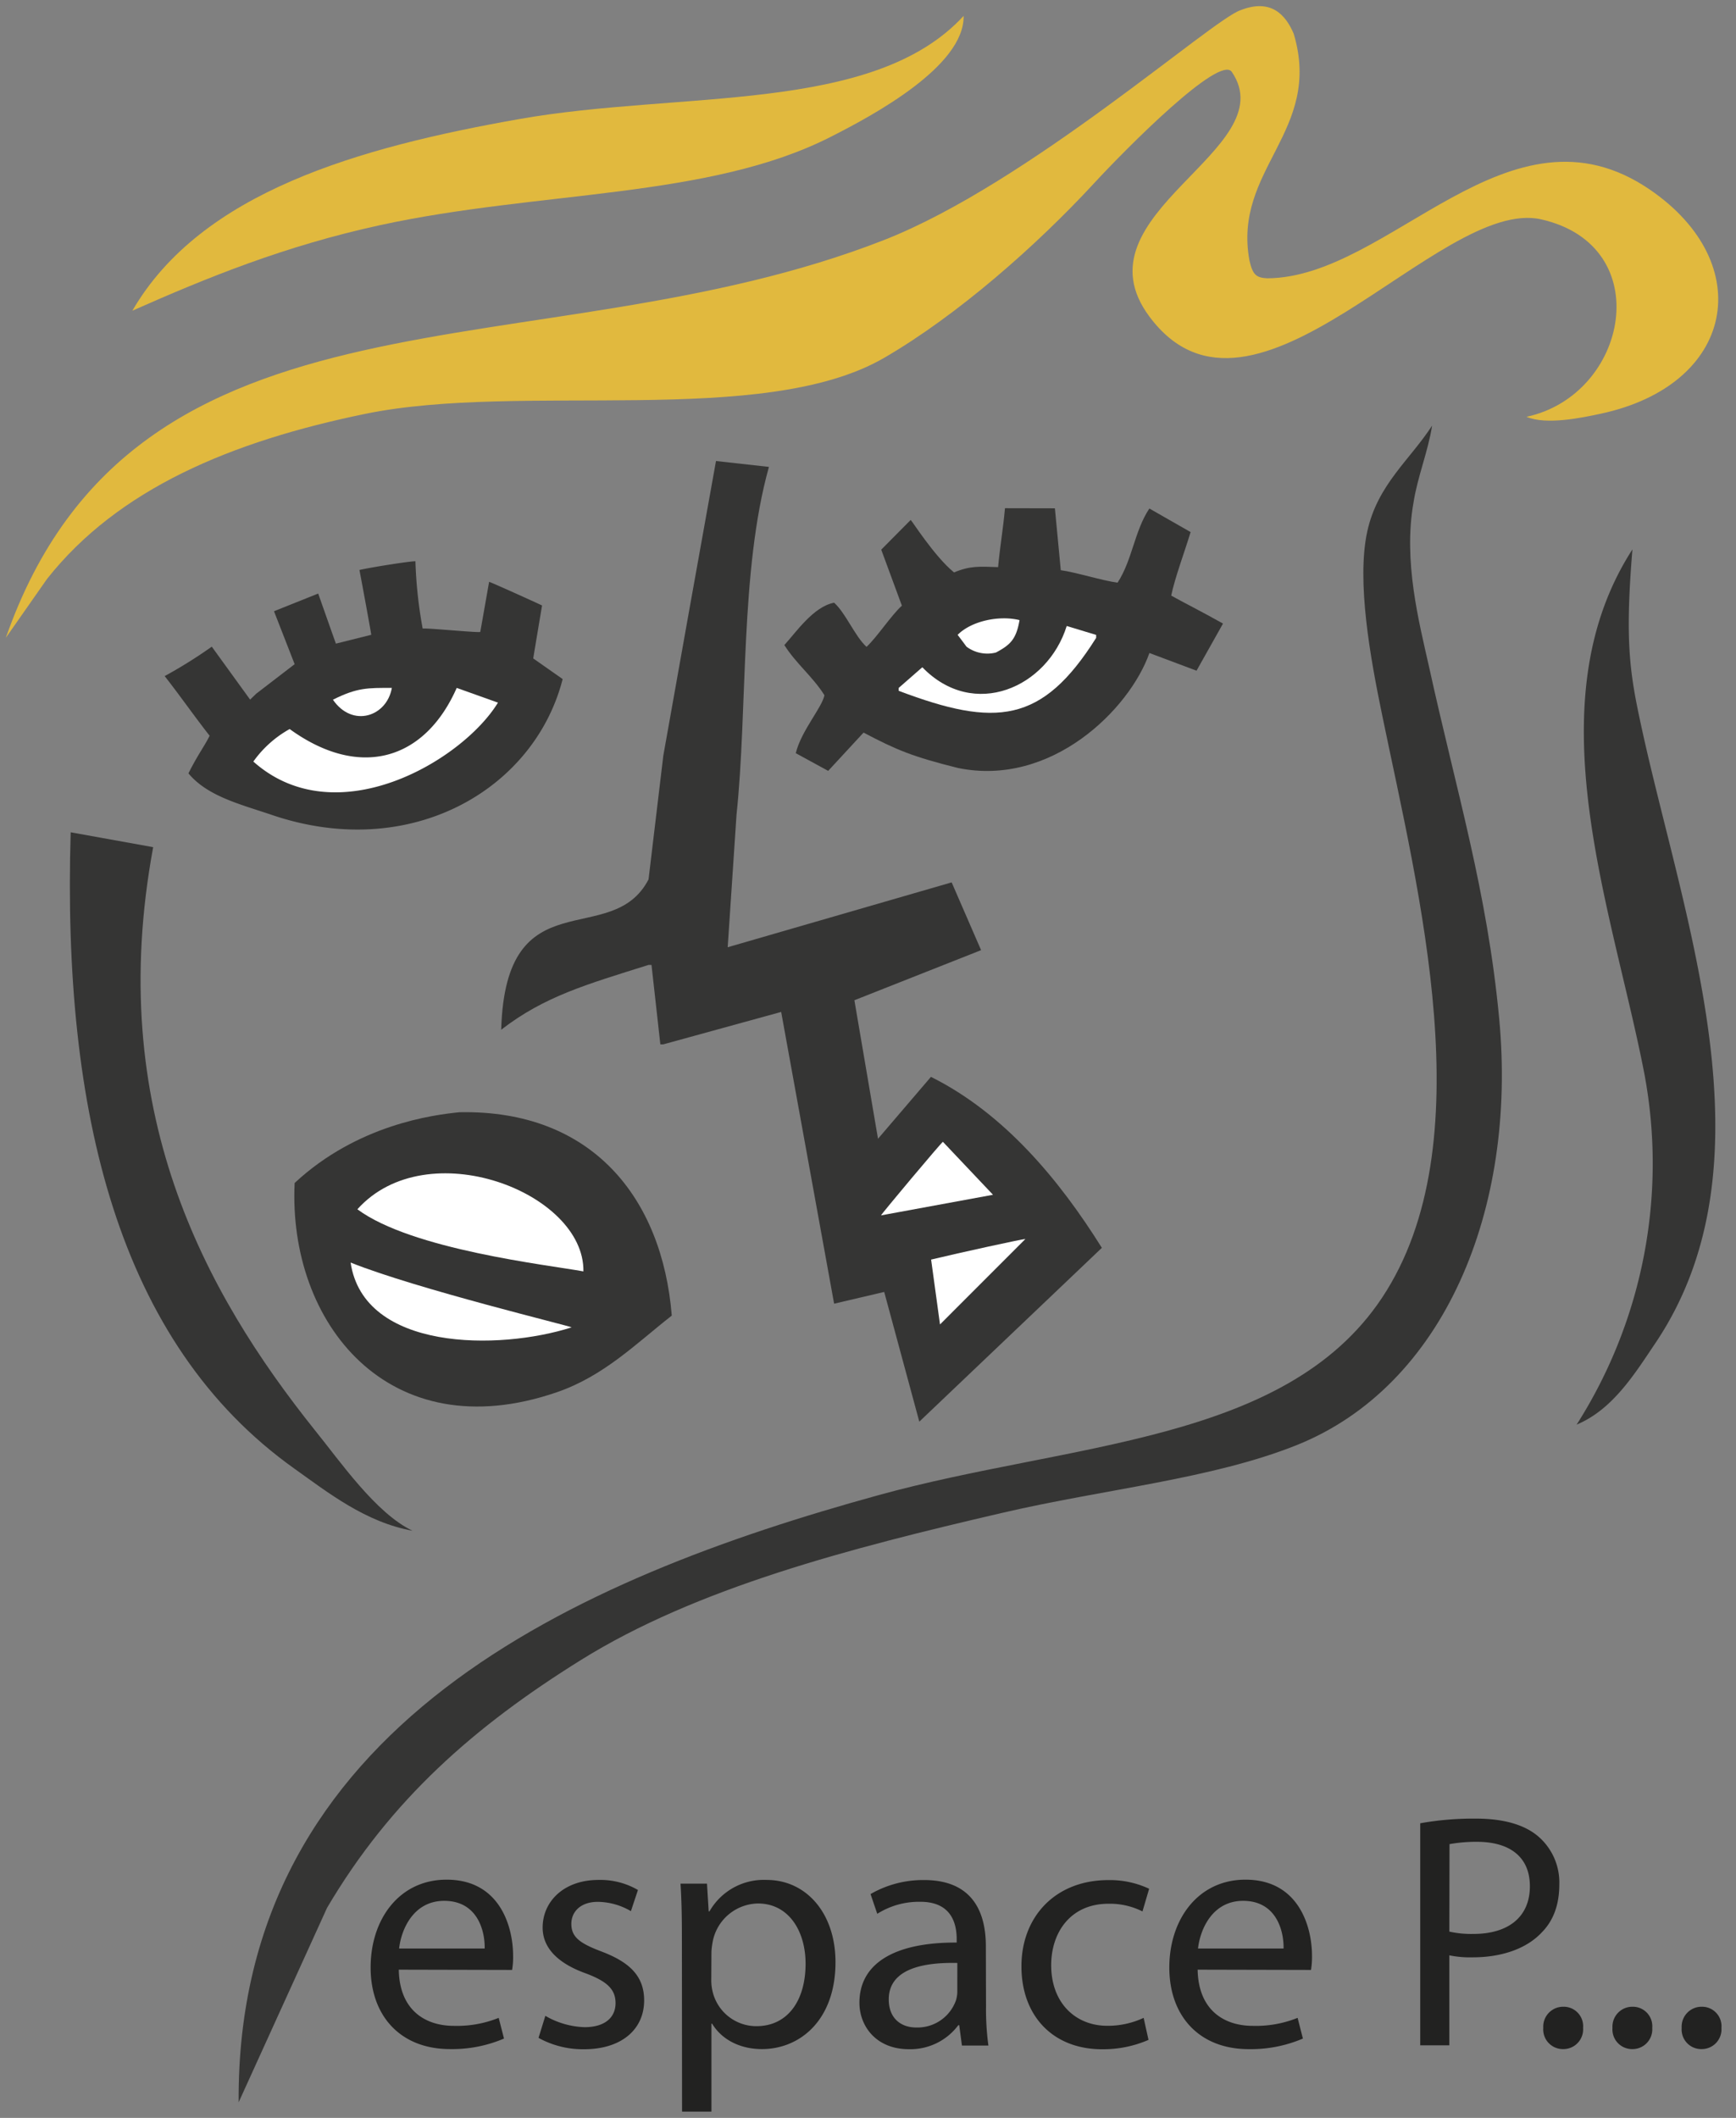 <svg id="Calque_1" data-name="Calque 1" xmlns="http://www.w3.org/2000/svg" viewBox="0 0 327.88 400"><rect x="0" y="0" width="327.88" height="400" fill="#808080" stroke="none"/><defs><style>.cls-1{fill:#e1b93e;}.cls-2{fill:#353534;}.cls-3{fill:#fff;}.cls-4{fill:#222221;}</style></defs><path class="cls-1" d="M1.1,120.46C25.66,50.22,101.44,71,167,45.32c27.18-10.65,62-41.7,67.34-43.41,5.68-2.21,8.45.82,10,4.45,5.54,18.47-11.55,25.55-8.35,42.86.6,2.61,1.23,3.24,3.34,3.34,23.19-.08,45.73-35,72.35-16.7,20.27,13.91,16.12,36.87-9.46,42.3-3.43.73-10.17,2.16-13.91.56,19.23-4.12,24.77-32.31,2.78-37.29-19.3-4.38-54.35,44.78-74,18.36-14.46-19.41,25.58-31.44,15.58-46.19-2.24-3.42-19.91,14.37-26.16,21.15C195.76,46.37,180.92,59.49,167,67.58c-22.89,13.28-68.43,4.51-98,10.58C43.64,83.37,22.34,92.32,8.89,109.33Z"/><path class="cls-1" d="M182,3c.18,9.48-17,18.74-25.05,22.82-23,11.74-55,10.15-85.15,16.7C53.72,46.46,39.15,52.42,25,58.68,38,36.27,67.75,27.85,98,22.5,128.58,17.08,164.93,21.58,182,3Z"/><path class="cls-2" d="M270.48,80.39c-.74,4.82-2.75,9.65-3.5,14.47C265,105.94,268,117.45,269.92,126c5.07,23.14,11,42.38,13.24,66.46,3.37,36-10.43,69.33-38.28,80.48-16.08,6.42-36.11,8.25-55.66,12.8-28.57,6.64-57.65,14.13-79.59,27.83-20,12.47-35.81,26.3-47.86,46.75q-8.35,18.36-16.7,36.73c-.46-71.3,64.17-99.05,120.78-114.65,36.16-10,76.84-9.74,95.17-37.29,19.26-29,6.94-76.48,0-110.2-2.17-10.52-4.84-25.05-2.79-34.51C260.17,91.52,266.23,86.94,270.48,80.39Z"/><path class="cls-2" d="M135.23,87.07l10,1.11c-5.51,19.68-4,45.66-6.12,65.67q-.84,12.53-1.67,25.05l42.3-12.25q2.79,6.4,5.56,12.8l-23.93,9.46q2.24,13.08,4.46,26.16l10-11.69c13.89,6.93,24.27,19.49,32.28,32.29L173.63,268.5Q170.3,256.26,167,244l-9.46,2.22-10-55.1-22.26,6.12h-.56q-.84-7.51-1.67-15h-.56c-11.68,3.67-19.67,5.93-27.83,12.24.83-29,20.84-14.94,27.83-28.39l2.79-23.37Q130.22,114.9,135.23,87.07Z"/><path class="cls-2" d="M199.24,96l1.11,11.69c2.78.37,7.94,2,10.73,2.35,2.78-4.27,3.19-9.77,6-14l7.79,4.45c-1.06,3.54-3,8.7-3.66,12,2.06,1.16,5.86,3.07,9.78,5.28l-5,8.9-8.9-3.34c-3.75,10.65-18.56,25.36-36.18,21.71-8.54-2.13-11.57-3.39-17.81-6.68l-6.68,7.23-6.12-3.34c1-4.19,5-8.68,5.41-10.95-2.22-3.53-5.34-5.94-7.57-9.47,2.22-2.43,5.5-7.27,9.4-8,2.22,2,3.9,6.3,6.12,8.34,2-1.85,4.64-5.93,6.68-7.78l-3.9-10.58L172,98.2c.21.1,4.5,6.91,8.19,9.91,3-1.26,4.79-1.13,8.32-1,.38-4.08.93-7,1.3-11.13Z"/><path class="cls-2" d="M308.32,103.76c-1.46,17.6-.47,23.51,1.67,33.39,7.93,36.55,25.49,82.33,2.79,116.33-4,5.93-8.12,12.7-15,15.58a91.8,91.8,0,0,0,12.8-66.23C304.54,171.54,289.46,133,308.32,103.76Z"/><path class="cls-2" d="M78.46,106a84.12,84.12,0,0,0,1.37,12.72c.37-.18,10.51.82,10.88.63.56-3.15,1.11-6.3,1.67-9.46.18,0,6.86,3,10,4.46q-.84,5-1.67,10l5.56,3.9c-5.35,20.9-28.82,34.63-55.1,25.6-5.93-2-12-3.49-15.58-7.79,1.8-3.59,3.15-5.32,4-7.11-2.78-3.53-5.71-7.73-8.49-11.26a89.62,89.62,0,0,0,8.9-5.56l7.24,10L48.41,131l7.24-5.56-3.9-10,8.35-3.34q1.66,4.73,3.34,9.46l6.68-1.67c0-.18-1.49-8.35-2.23-12.24C70.3,107.1,77.35,106,78.46,106Z"/><path class="cls-3" d="M180.87,119.9c.56.74,1.12,1.48,1.67,2.23a6.58,6.58,0,0,0,5.56,1.11c2.72-1.45,3.83-2.49,4.46-6.12C188.86,116.19,183.56,117.2,180.87,119.9Z"/><path class="cls-3" d="M201.47,118.23c-3.62,11.62-17.56,17.82-27.27,7.79l-4.46,3.9v.55c18.3,6.92,27.08,6.23,37.29-10v-.56Z"/><path class="cls-3" d="M62.88,132.15c3.7,5.37,10.18,3.19,11.13-2.23C69.44,129.92,67.49,129.84,62.88,132.15Z"/><path class="cls-3" d="M86.26,129.92c-6.07,13.76-18.4,17.3-31.55,7.77a20.83,20.83,0,0,0-6.86,6.14c15.64,13.94,39.51-.17,46.2-11.13Z"/><path class="cls-2" d="M77.91,289.1c-8.89-1.6-16-7.24-22.26-11.69-33.43-23.77-43.88-67.57-42.3-120.22L28.93,160c-9.14,49.47,9.54,83.87,30.61,110.2C64.24,276,71,285.82,77.91,289.1"/><path class="cls-2" d="M86.81,210.06c24.94-.49,38.26,16.1,40.07,38.41-6.7,5.23-12.74,11.38-21.7,14.47-31.77,10.94-50.81-13.1-49.53-39.52C67.5,212.4,81.81,210.55,86.81,210.06Z"/><path class="cls-3" d="M166.4,229.54l21.15-3.89-9.46-10C177.9,215.63,166.4,229.36,166.4,229.54Z"/><path class="cls-3" d="M67.5,228.39c10.26,7.63,36,10.51,42.69,11.73C110.41,225.18,80.63,213.74,67.5,228.39Z"/><path class="cls-3" d="M175.86,237.89c.56,4.08,1.11,8.16,1.68,12.25L193.67,234C193.12,234,181.24,236.59,175.86,237.89Z"/><path class="cls-3" d="M66.22,238.45c2.49,16.74,28,16.63,41.74,12.24C108,250.51,78.69,243.45,66.22,238.45Z"/><path class="cls-4" d="M75.32,372c.12,7.52,4.86,10.61,10.41,10.61a21.08,21.08,0,0,0,8.46-1.51l1,3.91A24.88,24.88,0,0,1,85,387c-9.35,0-15-6.25-15-15.41S75.44,355,84.35,355c10,0,12.56,8.78,12.56,14.4a14,14,0,0,1-.19,2.65Zm16.22-4c.07-3.48-1.45-9-7.64-9-5.68,0-8.08,5.17-8.52,9Z"/><path class="cls-4" d="M103,380.72a15.69,15.69,0,0,0,7.39,2.14c4,0,5.87-1.95,5.87-4.54s-1.58-4.11-5.62-5.62c-5.56-2-8.15-5-8.15-8.65,0-4.93,4-9,10.55-9a14.12,14.12,0,0,1,7.45,1.9l-1.33,4a12.57,12.57,0,0,0-6.25-1.76c-3.28,0-5,1.89-5,4.16,0,2.59,1.77,3.73,5.75,5.24,5.24,2,8,4.61,8,9.22,0,5.43-4.23,9.22-11.36,9.22a17.36,17.36,0,0,1-8.59-2.15Z"/><path class="cls-4" d="M128.79,365.75c0-3.91-.07-7.07-.26-10h5l.32,5.24H134a11.8,11.8,0,0,1,10.8-5.94c7.45,0,13,6.25,13,15.53,0,11-6.76,16.42-13.89,16.42-4.11,0-7.58-1.77-9.41-4.8h-.13v16.61h-5.55Zm5.55,8.15a8.88,8.88,0,0,0,.26,2.27,8.49,8.49,0,0,0,8.27,6.5c5.87,0,9.28-4.79,9.28-11.8,0-6.13-3.16-11.37-9-11.37a8.87,8.87,0,0,0-8.46,6.82,14.74,14.74,0,0,0-.32,2.27Z"/><path class="cls-4" d="M186.23,379a50.74,50.74,0,0,0,.45,7.33h-5l-.51-3.85H181a11.3,11.3,0,0,1-9.34,4.54c-6.19,0-9.34-4.36-9.34-8.78,0-7.38,6.56-11.42,18.37-11.36v-.63c0-2.53-.7-7.14-7-7.07a14.71,14.71,0,0,0-8,2.27l-1.27-3.73a19.88,19.88,0,0,1,10.1-2.65c9.41,0,11.68,6.38,11.68,12.5Zm-5.42-8.27c-6.07-.13-12.95.95-12.95,6.88,0,3.67,2.4,5.31,5.18,5.31a7.71,7.71,0,0,0,7.51-5.12,5.71,5.71,0,0,0,.26-1.77Z"/><path class="cls-4" d="M216.92,385.26a21.45,21.45,0,0,1-8.78,1.77c-9.22,0-15.22-6.25-15.22-15.66s6.44-16.29,16.42-16.29a17.49,17.49,0,0,1,7.7,1.64L215.78,361a13.68,13.68,0,0,0-6.44-1.45c-7,0-10.8,5.24-10.8,11.62,0,7.07,4.55,11.43,10.61,11.43A16,16,0,0,0,216,381.1Z"/><path class="cls-4" d="M226.2,372c.13,7.52,4.86,10.61,10.42,10.61a21.08,21.08,0,0,0,8.46-1.51l1,3.91a25,25,0,0,1-10.23,2c-9.34,0-15-6.25-15-15.41S226.33,355,235.23,355c10,0,12.57,8.78,12.57,14.4a14.88,14.88,0,0,1-.19,2.65Zm16.23-4c.06-3.48-1.45-9-7.64-9-5.68,0-8.08,5.17-8.52,9Z"/><path class="cls-4" d="M268.24,344.35a57.23,57.23,0,0,1,10.55-.88c5.43,0,9.41,1.26,11.93,3.53a11.48,11.48,0,0,1,3.79,8.9c0,3.86-1.14,6.89-3.35,9.1-2.9,3.09-7.64,4.67-13,4.67a19.21,19.21,0,0,1-4.42-.38v17h-5.5Zm5.5,20.46a19.05,19.05,0,0,0,4.54.44c6.7,0,10.67-3.29,10.67-9s-4-8.4-10-8.4a28.52,28.52,0,0,0-5.18.44Z"/><path class="cls-4" d="M295.14,387a3.71,3.71,0,0,1-3.66-4,3.76,3.76,0,0,1,3.79-4,3.68,3.68,0,0,1,3.73,4,3.73,3.73,0,0,1-3.79,4Z"/><path class="cls-4" d="M308.21,387a3.71,3.71,0,0,1-3.66-4,3.76,3.76,0,0,1,3.79-4,3.68,3.68,0,0,1,3.72,4,3.73,3.73,0,0,1-3.79,4Z"/><path class="cls-4" d="M321.28,387a3.7,3.7,0,0,1-3.66-4,3.76,3.76,0,0,1,3.78-4,3.68,3.68,0,0,1,3.73,4,3.73,3.73,0,0,1-3.79,4Z"/></svg>